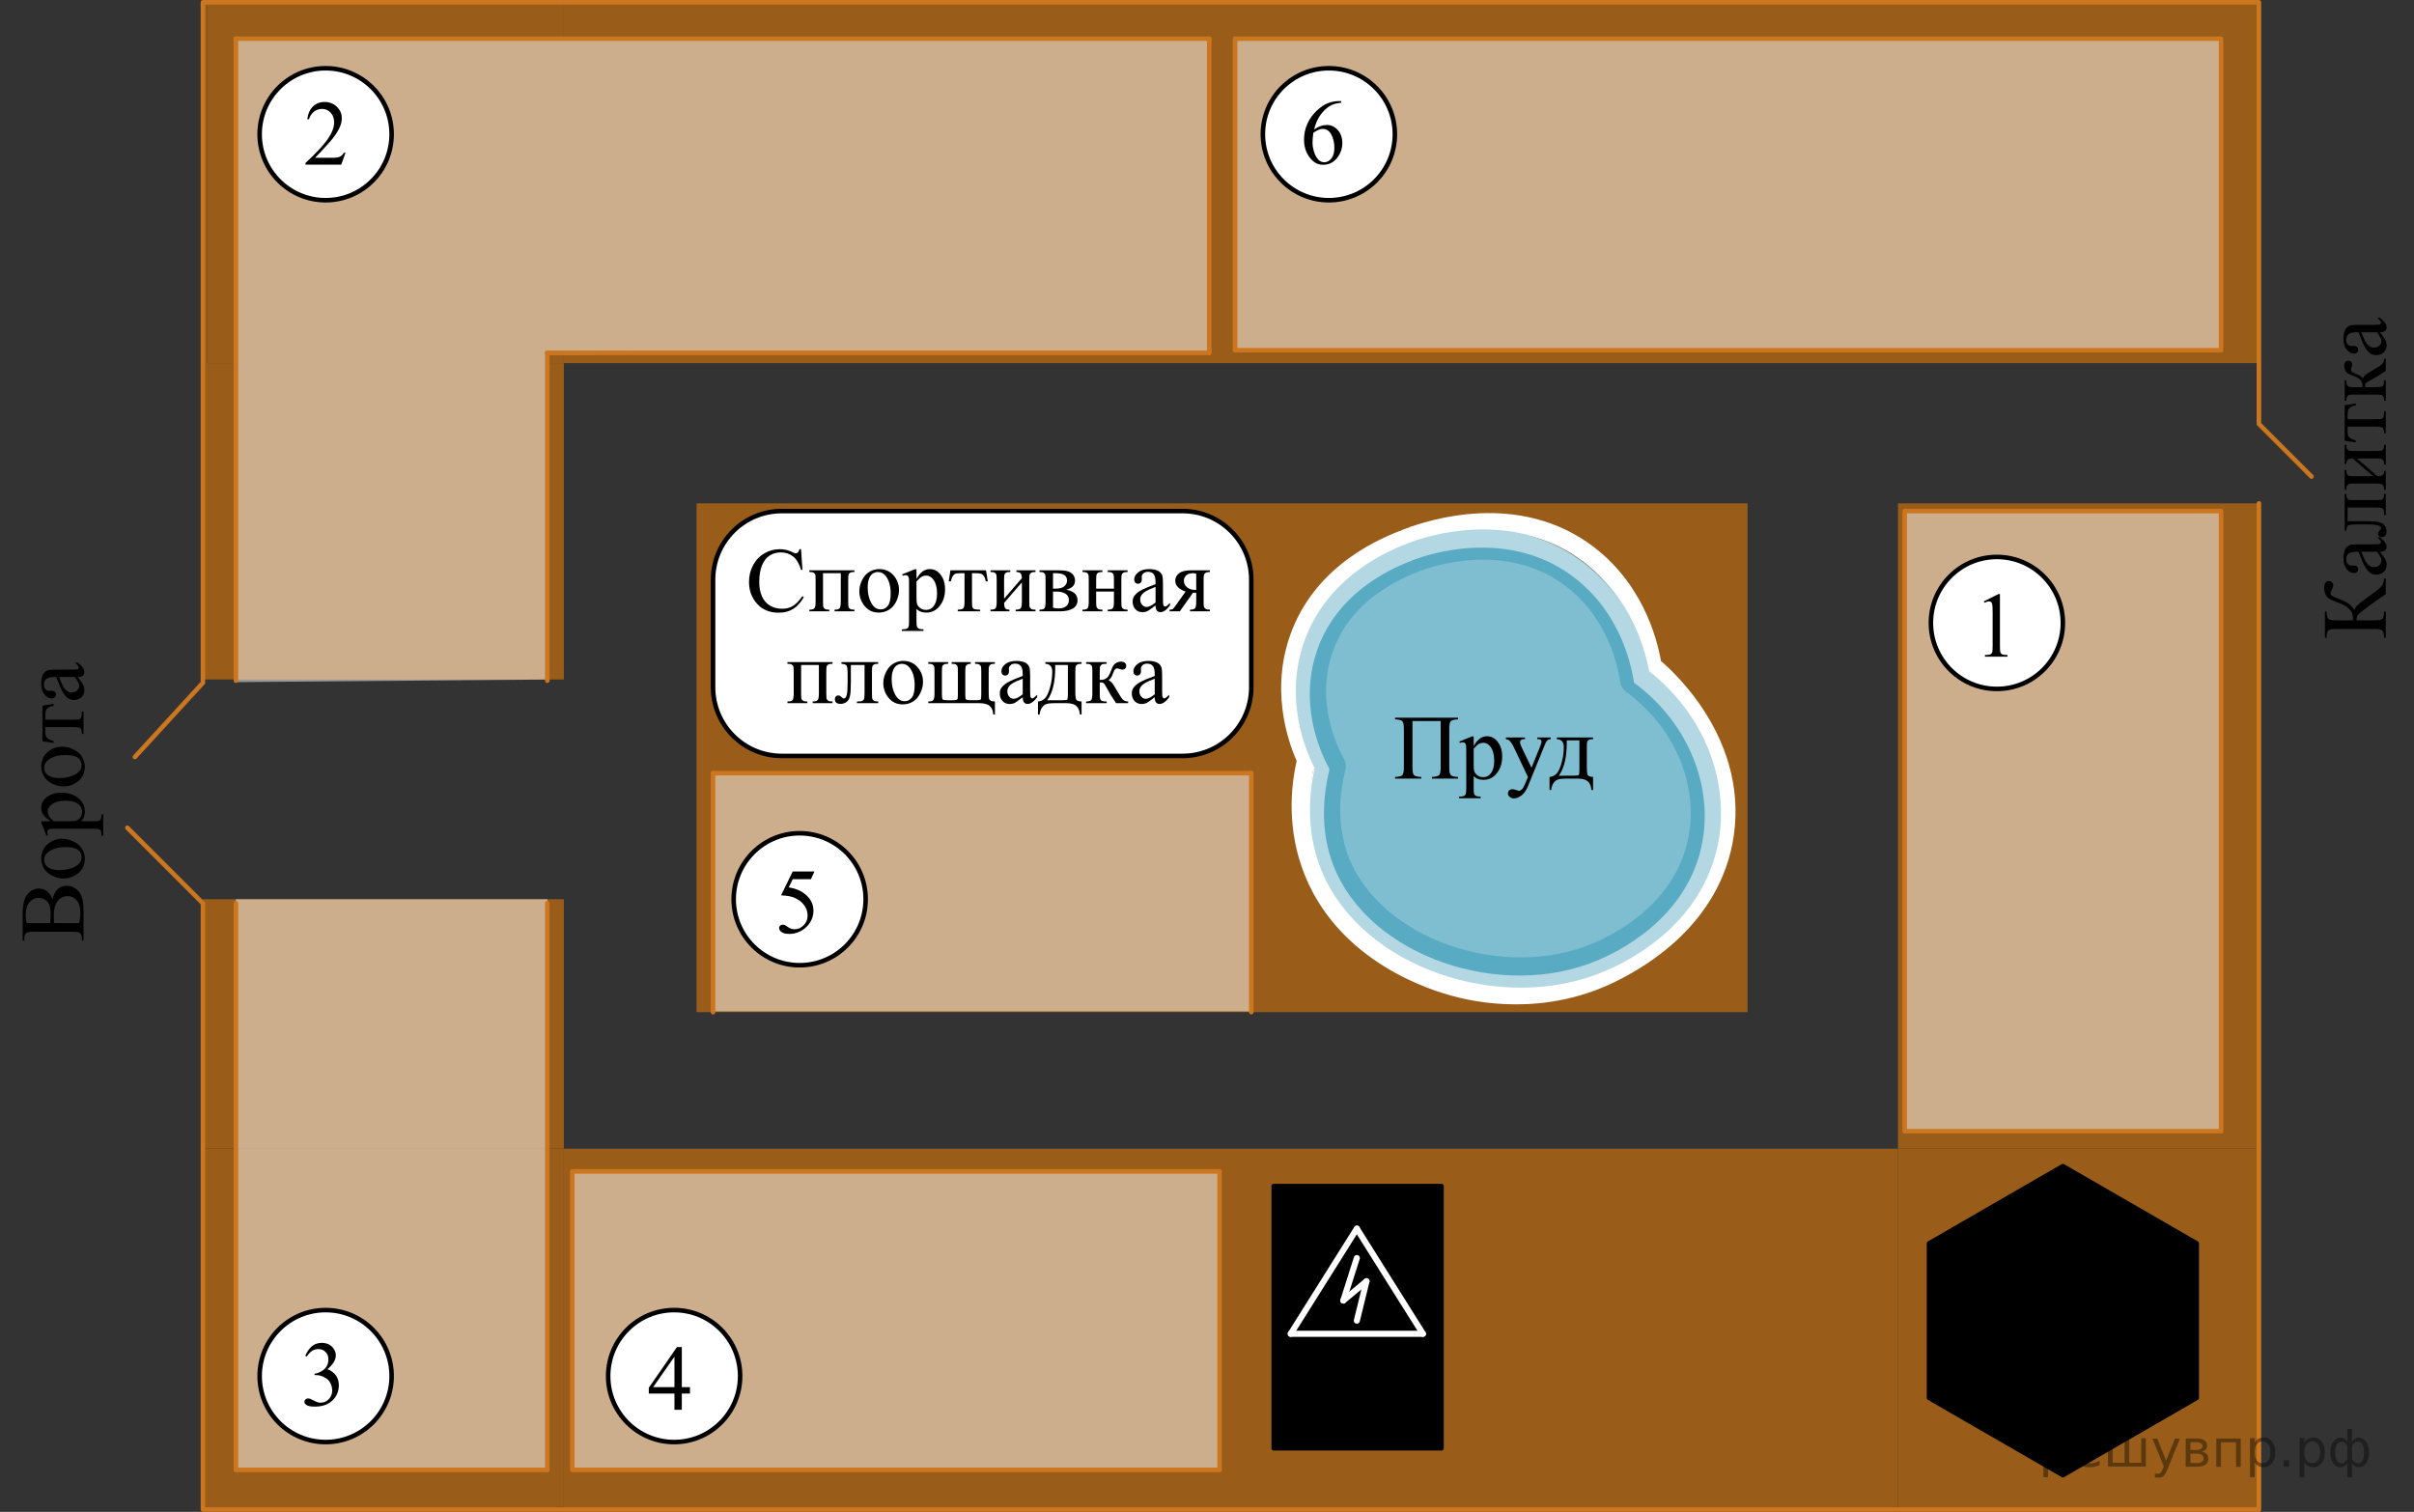 <?xml version="1.0" encoding="utf-8"?>
<!-- Generator: Adobe Illustrator 27.2.0, SVG Export Plug-In . SVG Version: 6.00 Build 0)  -->
<svg version="1.1" id="Слой_1" xmlns="http://www.w3.org/2000/svg" xmlns:xlink="http://www.w3.org/1999/xlink" x="0px" y="0px"
	 width="398.508px" height="249.601px" viewBox="0 0 398.508 249.601" enable-background="new 0 0 398.508 249.601"
	 xml:space="preserve">
<rect x="0" y="0" width="398.508" height="249.601" fill="#333333" stroke="none"/>
<g id="XMLID_00000110431863402989410280000003447393518819492794_" opacity="0.5">
	<g>
		<rect x="313.328" y="189.648" fill="#FF8800" width="59.58" height="59.58"/>
		<rect x="313.328" y="83.098" fill="#FF8800" width="59.58" height="106.55"/>
		<rect x="93.078" y="0.378" fill="#FF8800" width="279.83" height="59.57"/>
		<rect x="93.078" y="189.648" fill="#FF8800" width="220.25" height="59.58"/>
		<rect x="33.498" y="189.648" fill="#FF8800" width="59.58" height="59.58"/>
		<rect x="33.498" y="148.458" fill="#FF8800" width="59.58" height="41.19"/>
		<polygon fill="#FF8800" points="93.078,59.948 93.078,112.178 33.498,112.178 33.498,0.378 34.178,0.378 34.178,59.948 		
			"/>
		<rect x="34.178" y="0.378" fill="#FF8800" width="58.9" height="59.57"/>
	</g>
	<g>
	</g>
</g>
<rect x="114.99" y="83.098" opacity="0.5" fill="#FF8800" enable-background="new    " width="173.489" height="84"/>
<path fill="#FFFFFF" d="M219.669,126.035c-0.962-1.737-5-9.476-2.394-18.516
	c3.196-11.086,13.778-15.077,16.457-16.087c1.678-0.633,15.759-5.672,26.907,3.429
	c7.355,6.005,8.934,14.493,9.299,16.907c8.482,6.245,12.904,16.239,11.37,25.8
	c-2.174,13.551-15.166,19.099-17.355,20.033c-15.802,6.747-37.685-0.558-43.598-15.536
	C217.93,135.921,218.736,129.863,219.669,126.035z"/>
<path fill="none" stroke="#CC761F" stroke-width="0.75" stroke-linecap="round" stroke-linejoin="round" stroke-miterlimit="10" d="
	M372.905,83.098v166.128H33.501V149.141c-4.161-4.161-8.322-8.322-12.482-12.482"/>
<path fill="none" stroke="#CC761F" stroke-width="0.75" stroke-linecap="round" stroke-linejoin="round" stroke-miterlimit="10" d="
	M22.267,124.971c3.745-4.085,7.489-8.17,11.234-12.255c0-37.447,0-74.894,0-112.34H372.905v59.064
	c0,3.518,0,7.036,0,10.555c2.894,2.894,5.788,5.788,8.682,8.682"/>
<path opacity="0.5" fill="#FFFFFF" enable-background="new    " d="M199.788,6.146v51.915
	c-36.459,0.17-72.918,0.341-109.378,0.511c-0.057,17.872-0.114,35.745-0.17,53.617
	c-17.108,0.142-34.217,0.284-51.325,0.425C38.872,94.43,38.83,76.246,38.788,58.061c0-17.305,0-34.61,0-51.915H199.788
	z"/>
<rect x="17.656" y="169.736" transform="matrix(-1.836970e-16 1 -1 -1.836970e-16 260.104 130.804)" opacity="0.5" fill="#FFFFFF" width="93.988" height="51.436"/>
<line fill="none" stroke="#CC761F" stroke-width="0.75" stroke-linecap="round" stroke-linejoin="round" stroke-miterlimit="10" x1="90.352" y1="112.375" x2="90.352" y2="58.247"/>
<line fill="none" stroke="#CC761F" stroke-width="0.75" stroke-linecap="round" stroke-linejoin="round" stroke-miterlimit="10" x1="199.628" y1="58.247" x2="90.352" y2="58.247"/>
<line fill="none" stroke="#CC761F" stroke-width="0.75" stroke-linecap="round" stroke-linejoin="round" stroke-miterlimit="10" x1="199.628" y1="6.386" x2="199.628" y2="58.247"/>
<line fill="none" stroke="#CC761F" stroke-width="0.75" stroke-linecap="round" stroke-linejoin="round" stroke-miterlimit="10" x1="38.948" y1="112.375" x2="38.948" y2="6.386"/>
<rect x="94.48" y="193.396" opacity="0.5" fill="#FFFFFF" width="106.596" height="49.277"/>
<rect x="289.352" y="109.46" transform="matrix(-1.836970e-16 1 -1 -1.836970e-16 476.11 -204.977)" opacity="0.5" fill="#FFFFFF" width="102.383" height="52.213"/>
<line fill="none" stroke="#CC761F" stroke-width="0.75" stroke-linecap="round" stroke-linejoin="round" stroke-miterlimit="10" x1="199.628" y1="6.386" x2="38.948" y2="6.386"/>
<line fill="none" stroke="#CC761F" stroke-width="0.75" stroke-linecap="round" stroke-linejoin="round" stroke-miterlimit="10" x1="38.948" y1="149.141" x2="38.948" y2="242.673"/>
<line fill="none" stroke="#CC761F" stroke-width="0.75" stroke-linecap="round" stroke-linejoin="round" stroke-miterlimit="10" x1="90.352" y1="149.141" x2="90.352" y2="242.673"/>
<rect x="203.884" y="6.386" opacity="0.5" fill="#FFFFFF" width="162.766" height="51.436"/>
<line fill="none" stroke="#CC761F" stroke-width="0.75" stroke-linecap="round" stroke-linejoin="round" stroke-miterlimit="10" x1="38.948" y1="242.673" x2="90.352" y2="242.673"/>
<rect x="94.48" y="193.396" fill="none" stroke="#CC761F" stroke-width="0.75" stroke-linecap="round" stroke-linejoin="round" stroke-miterlimit="10" width="106.851" height="49.277"/>
<rect x="314.437" y="84.375" fill="none" stroke="#CC761F" stroke-width="0.75" stroke-linecap="round" stroke-linejoin="round" stroke-miterlimit="10" width="52.213" height="102.383"/>
<rect x="203.884" y="6.386" fill="none" stroke="#CC761F" stroke-width="0.75" stroke-linecap="round" stroke-linejoin="round" stroke-miterlimit="10" width="162.766" height="51.436"/>
<rect x="117.713" y="127.652" opacity="0.5" fill="#FFFFFF" width="88.851" height="39.319"/>
<line fill="none" stroke="#CC761F" stroke-width="0.75" stroke-linecap="round" stroke-linejoin="round" stroke-miterlimit="10" x1="117.713" y1="167.098" x2="117.713" y2="127.652"/>
<line fill="none" stroke="#CC761F" stroke-width="0.75" stroke-linecap="round" stroke-linejoin="round" stroke-miterlimit="10" x1="206.565" y1="167.098" x2="206.565" y2="127.652"/>
<line fill="none" stroke="#CC761F" stroke-width="0.75" stroke-linecap="round" stroke-linejoin="round" stroke-miterlimit="10" x1="117.713" y1="127.652" x2="206.565" y2="127.652"/>
<path fill="#FFFFFF" stroke="#000000" stroke-width="0.75" stroke-linecap="round" stroke-linejoin="round" stroke-miterlimit="10" d="
	M195.226,124.8h-66.174c-6.262,0-11.339-5.077-11.339-11.339V95.714c0-6.262,5.077-11.339,11.339-11.339h66.174
	c6.262,0,11.339,5.077,11.339,11.339v17.748C206.565,119.724,201.488,124.8,195.226,124.8z"/>
<circle fill="#FFFFFF" stroke="#000000" stroke-width="0.75" stroke-linecap="round" stroke-linejoin="round" stroke-miterlimit="10" cx="53.756" cy="22.162" r="10.894"/>
<circle fill="#FFFFFF" stroke="#000000" stroke-width="0.75" stroke-linecap="round" stroke-linejoin="round" stroke-miterlimit="10" cx="219.373" cy="22.162" r="10.894"/>
<circle fill="#FFFFFF" stroke="#000000" stroke-width="0.75" stroke-linecap="round" stroke-linejoin="round" stroke-miterlimit="10" cx="329.65" cy="102.843" r="10.894"/>
<circle fill="#FFFFFF" stroke="#000000" stroke-width="0.75" stroke-linecap="round" stroke-linejoin="round" stroke-miterlimit="10" cx="132.011" cy="148.46" r="10.894"/>
<circle fill="#FFFFFF" stroke="#000000" stroke-width="0.75" stroke-linecap="round" stroke-linejoin="round" stroke-miterlimit="10" cx="111.288" cy="227.184" r="10.894"/>
<circle fill="#FFFFFF" stroke="#000000" stroke-width="0.75" stroke-linecap="round" stroke-linejoin="round" stroke-miterlimit="10" cx="53.756" cy="227.184" r="10.894"/>
<polygon stroke="#000000" stroke-width="0.75" stroke-linecap="round" stroke-linejoin="round" stroke-miterlimit="10" points="
	318.449,205.279 318.449,230.791 340.543,243.546 362.637,230.791 362.637,205.279 340.543,192.523 "/>
<rect x="210.267" y="195.822" stroke="#000000" stroke-width="0.75" stroke-linecap="round" stroke-linejoin="round" stroke-miterlimit="10" width="27.702" height="43.277"/>
<line fill="none" stroke="#FFFFFF" stroke-linecap="round" stroke-linejoin="round" stroke-miterlimit="10" x1="213.075" y1="220.205" x2="234.905" y2="220.205"/>
<line fill="none" stroke="#FFFFFF" stroke-linecap="round" stroke-linejoin="round" stroke-miterlimit="10" x1="223.99" y1="202.843" x2="213.075" y2="220.205"/>
<line fill="none" stroke="#FFFFFF" stroke-linecap="round" stroke-linejoin="round" stroke-miterlimit="10" x1="234.905" y1="220.205" x2="223.99" y2="202.843"/>
<line fill="none" stroke="#FFFFFF" stroke-linecap="round" stroke-linejoin="round" stroke-miterlimit="10" x1="223.99" y1="207.694" x2="221.756" y2="214.715"/>
<line fill="none" stroke="#FFFFFF" stroke-linecap="round" stroke-linejoin="round" stroke-miterlimit="10" x1="225.586" y1="211.524" x2="221.756" y2="214.715"/>
<line fill="none" stroke="#FFFFFF" stroke-linecap="round" stroke-linejoin="round" stroke-miterlimit="10" x1="223.99" y1="218.035" x2="225.586" y2="211.524"/>
<path fill="none" stroke="#FFFFFF" stroke-width="3" stroke-linecap="round" stroke-linejoin="round" stroke-miterlimit="10" d="
	M215.628,125.471c-1.018-2.216-4.473-10.44-1.362-19.734c3.869-11.558,14.875-15.75,18.213-17.021
	c3.667-1.397,18.079-6.138,29.761,2.818c8.327,6.384,10.162,15.813,10.58,18.407
	c0.595,0.464,14.279,11.519,11.915,27.797c-2.055,14.147-14.57,20.802-17.702,22.468
	c-12.112,6.441-23.874,3.616-27.064,2.723c-2.463-0.689-18.209-5.096-23.559-20.004
	C213.755,135.524,214.834,128.808,215.628,125.471z"/>
<path fill="none" stroke="#FFFFFF" stroke-width="5" stroke-linecap="round" stroke-linejoin="round" stroke-miterlimit="10" d="
	M219.478,126.56c-0.962-1.742-5-9.5-2.394-18.561c3.196-11.114,13.778-15.114,16.457-16.127
	c1.678-0.634,15.759-5.686,26.907,3.438c7.355,6.02,8.934,14.529,9.299,16.949
	c8.482,6.261,12.904,16.279,11.37,25.864c-2.174,13.585-15.166,19.146-17.355,20.083
	c-15.802,6.764-37.685-0.559-43.598-15.575C217.739,136.471,218.545,130.397,219.478,126.56z"/>
<path opacity="0.3" fill="none" stroke="#007EA5" stroke-width="5" stroke-linecap="round" stroke-linejoin="round" stroke-miterlimit="10" d="
	M219.669,126.469c-0.962-1.737-5-9.476-2.394-18.516c3.196-11.086,13.778-15.077,16.457-16.087
	c1.678-0.633,15.759-5.672,26.907,3.429c7.355,6.005,8.934,14.493,9.299,16.907
	c8.482,6.245,12.904,16.239,11.37,25.8c-2.174,13.551-15.166,19.099-17.355,20.033
	c-15.802,6.747-37.685-0.558-43.598-15.536C217.93,136.356,218.736,130.297,219.669,126.469z"/>
<path opacity="0.5" fill="#007EA5" d="M219.478,126.971c-0.962-1.737-5-9.476-2.394-18.516
	c3.196-11.086,13.778-15.077,16.457-16.087c1.678-0.633,15.759-5.672,26.907,3.429
	c7.355,6.005,8.934,14.493,9.299,16.907c8.482,6.245,12.904,16.239,11.37,25.8
	c-2.174,13.551-15.166,19.099-17.355,20.033c-15.802,6.747-37.685-0.558-43.598-15.536
	C217.739,136.858,218.545,130.799,219.478,126.971z"/>
<g>
	<defs>
		<polygon id="SVGID_1_" points="227.483,135.448 266.054,135.448 266.054,114.748 227.483,114.748 227.483,135.448 		"/>
	</defs>
	<clipPath id="SVGID_00000031181244476018496690000017062927983264499366_">
		<use xlink:href="#SVGID_1_"  overflow="visible"/>
	</clipPath>
	<g clip-path="url(#SVGID_00000031181244476018496690000017062927983264499366_)">
		<path d="M237.827,119.039h-4.654v7.671c0,0.662,0.085,1.082,0.255,1.261c0.17,0.178,0.568,0.276,1.195,0.296v0.274
			h-4.321v-0.274c0.621-0.019,1.019-0.118,1.191-0.296c0.173-0.179,0.259-0.599,0.259-1.261v-6.389
			c0-0.662-0.086-1.082-0.259-1.261c-0.172-0.178-0.57-0.276-1.191-0.296v-0.274h10.395v0.274
			c-0.621,0.019-1.019,0.118-1.191,0.296c-0.173,0.179-0.259,0.599-0.259,1.261v6.389
			c0,0.662,0.086,1.082,0.259,1.261c0.172,0.178,0.57,0.276,1.191,0.296v0.274h-4.314v-0.274
			c0.617-0.019,1.011-0.117,1.184-0.293c0.172-0.175,0.259-0.597,0.259-1.264V119.039z"/>
		<path d="M240.912,122.425l2.086-0.845h0.281v1.586c0.35-0.598,0.702-1.017,1.054-1.256
			c0.352-0.24,0.724-0.359,1.113-0.359c0.681,0,1.248,0.267,1.702,0.8c0.557,0.652,0.836,1.503,0.836,2.55
			c0,1.172-0.335,2.14-1.006,2.906c-0.552,0.627-1.248,0.941-2.086,0.941c-0.365,0-0.681-0.053-0.947-0.156
			c-0.197-0.074-0.419-0.223-0.665-0.444v2.067c0,0.465,0.028,0.76,0.085,0.886s0.155,0.227,0.296,0.301
			s0.396,0.111,0.766,0.111v0.273h-3.551v-0.273h0.185c0.271,0.005,0.503-0.048,0.695-0.156
			c0.094-0.055,0.167-0.142,0.218-0.263s0.078-0.429,0.078-0.923v-6.419c0-0.44-0.019-0.719-0.059-0.838
			c-0.04-0.118-0.102-0.207-0.189-0.267c-0.086-0.06-0.204-0.089-0.352-0.089c-0.119,0-0.269,0.034-0.451,0.103
			L240.912,122.425z M243.28,123.604v2.535c0,0.549,0.022,0.909,0.066,1.082c0.069,0.286,0.238,0.539,0.507,0.756
			c0.269,0.218,0.608,0.326,1.017,0.326c0.494,0,0.893-0.192,1.199-0.578c0.4-0.504,0.6-1.213,0.6-2.127
			c0-1.038-0.227-1.836-0.681-2.394c-0.316-0.385-0.691-0.578-1.125-0.578c-0.237,0-0.471,0.06-0.703,0.178
			C243.982,122.892,243.689,123.16,243.28,123.604z"/>
		<path d="M248.592,121.751h3.159v0.273h-0.155c-0.222,0-0.389,0.049-0.499,0.144
			c-0.111,0.097-0.167,0.217-0.167,0.36c0,0.192,0.082,0.459,0.244,0.8l1.65,3.425l1.517-3.751
			c0.084-0.202,0.126-0.402,0.126-0.601c0-0.089-0.017-0.155-0.052-0.199c-0.04-0.055-0.101-0.098-0.185-0.13
			s-0.232-0.049-0.444-0.049v-0.273h2.205v0.273c-0.183,0.021-0.323,0.06-0.422,0.119s-0.207,0.17-0.326,0.333
			c-0.044,0.069-0.128,0.26-0.252,0.571l-2.76,6.774c-0.266,0.657-0.615,1.154-1.047,1.49
			s-0.847,0.504-1.247,0.504c-0.291,0-0.53-0.084-0.718-0.252s-0.281-0.361-0.281-0.578
			c0-0.208,0.068-0.375,0.204-0.501c0.135-0.126,0.322-0.189,0.559-0.189c0.163,0,0.385,0.054,0.666,0.163
			c0.197,0.074,0.32,0.111,0.37,0.111c0.148,0,0.31-0.077,0.485-0.231c0.175-0.153,0.351-0.449,0.529-0.889
			l0.481-1.179l-2.434-5.122c-0.074-0.153-0.192-0.344-0.355-0.57c-0.123-0.173-0.224-0.289-0.303-0.349
			c-0.113-0.079-0.296-0.148-0.547-0.208V121.751z"/>
		<path d="M257.008,121.751h5.978v0.281c-0.335,0-0.559,0.033-0.669,0.1c-0.111,0.067-0.199,0.15-0.263,0.249
			s-0.096,0.42-0.096,0.963v3.358c0,0.706,0.06,1.14,0.181,1.301c0.121,0.16,0.403,0.248,0.847,0.263v2.157
			h-0.281c-0.02-0.405-0.12-0.759-0.3-1.06c-0.18-0.301-0.431-0.514-0.751-0.637
			c-0.321-0.124-0.794-0.185-1.42-0.185h-1.747c-0.542,0-0.967,0.048-1.272,0.144s-0.561,0.298-0.766,0.605
			c-0.205,0.306-0.329,0.684-0.373,1.134h-0.274v-2.157c0.404-0.015,0.772-0.175,1.103-0.481
			c0.33-0.307,0.622-0.907,0.873-1.802c0.252-0.894,0.377-1.773,0.377-2.639c0-0.85-0.382-1.287-1.147-1.312
			V121.751z M258.644,122.233v0.407c0,2.427-0.44,4.232-1.317,5.419h2.516c0.454,0,0.715-0.038,0.785-0.115
			c0.069-0.076,0.103-0.359,0.103-0.849v-4.862H258.644z"/>
	</g>
</g>
<g>
	<defs>
		<polygon id="SVGID_00000057130453987800340360000009128510718803836823_" points="120.819,121.803 203.619,121.803 
			203.619,87.372 120.819,87.372 120.819,121.803 		"/>
	</defs>
	<clipPath id="SVGID_00000087392471810018575130000009528895380384496804_">
		<use xlink:href="#SVGID_00000057130453987800340360000009128510718803836823_"  overflow="visible"/>
	</clipPath>
	<g clip-path="url(#SVGID_00000087392471810018575130000009528895380384496804_)">
		<path d="M132.239,90.668l0.23,3.41h-0.23c-0.307-1.022-0.744-1.756-1.312-2.205c-0.568-0.448-1.25-0.673-2.046-0.673
			c-0.667,0-1.27,0.169-1.809,0.507s-0.962,0.877-1.271,1.616c-0.309,0.74-0.463,1.659-0.463,2.759
			c0,0.908,0.146,1.694,0.438,2.36s0.73,1.176,1.315,1.531c0.586,0.354,1.254,0.532,2.005,0.532
			c0.652,0,1.228-0.139,1.727-0.418c0.499-0.278,1.047-0.832,1.645-1.66l0.23,0.147
			c-0.504,0.893-1.092,1.546-1.764,1.961c-0.672,0.414-1.47,0.621-2.394,0.621c-1.665,0-2.955-0.616-3.869-1.85
			c-0.682-0.917-1.023-1.997-1.023-3.24c0-1.001,0.225-1.921,0.675-2.759c0.449-0.839,1.068-1.488,1.856-1.949
			s1.649-0.691,2.583-0.691c0.726,0,1.442,0.178,2.149,0.532c0.207,0.108,0.355,0.163,0.445,0.163
			c0.133,0,0.249-0.047,0.348-0.141c0.128-0.134,0.22-0.318,0.274-0.555H132.239z"/>
		<path d="M138.8,94.633h-2.935v4.704c0,0.523,0.027,0.835,0.082,0.936c0.054,0.101,0.14,0.19,0.256,0.266
			c0.116,0.077,0.347,0.115,0.693,0.115v0.273h-3.284v-0.273c0.44,0,0.722-0.08,0.845-0.24
			s0.185-0.519,0.185-1.077v-3.595c0-0.527-0.027-0.84-0.082-0.935c-0.054-0.097-0.138-0.183-0.252-0.259
			c-0.114-0.077-0.346-0.115-0.697-0.115v-0.281h7.442v0.281c-0.331,0-0.554,0.033-0.667,0.101
			c-0.114,0.066-0.203,0.148-0.267,0.247c-0.064,0.099-0.096,0.42-0.096,0.962v3.595
			c0,0.523,0.027,0.835,0.082,0.936c0.054,0.101,0.14,0.19,0.256,0.266c0.116,0.077,0.347,0.115,0.693,0.115
			v0.273h-3.284v-0.273c0.41,0,0.685-0.075,0.823-0.226s0.207-0.515,0.207-1.092V94.633z"/>
		<path d="M145.143,93.952c1.028,0,1.853,0.39,2.476,1.169c0.529,0.666,0.793,1.43,0.793,2.293
			c0,0.606-0.146,1.221-0.438,1.842s-0.693,1.09-1.205,1.405c-0.511,0.315-1.081,0.474-1.708,0.474
			c-1.023,0-1.835-0.407-2.438-1.221c-0.509-0.685-0.764-1.454-0.764-2.308c0-0.621,0.155-1.239,0.463-1.853
			c0.309-0.613,0.715-1.067,1.219-1.36C144.047,94.099,144.58,93.952,145.143,93.952z M144.914,94.433
			c-0.262,0-0.525,0.078-0.79,0.233c-0.265,0.155-0.478,0.428-0.641,0.817s-0.245,0.891-0.245,1.502
			c0,0.986,0.196,1.837,0.589,2.552c0.393,0.715,0.91,1.072,1.553,1.072c0.479,0,0.875-0.197,1.186-0.592
			c0.311-0.395,0.467-1.072,0.467-2.034c0-1.203-0.259-2.149-0.778-2.841
			C145.904,94.67,145.457,94.433,144.914,94.433z"/>
		<path d="M148.924,94.825l2.09-0.844h0.282v1.583c0.351-0.597,0.703-1.015,1.056-1.254
			c0.353-0.239,0.725-0.358,1.116-0.358c0.682,0,1.25,0.267,1.705,0.799c0.559,0.651,0.838,1.499,0.838,2.545
			c0,1.169-0.336,2.135-1.008,2.899c-0.553,0.626-1.25,0.94-2.09,0.94c-0.366,0-0.682-0.052-0.949-0.155
			c-0.197-0.074-0.42-0.222-0.667-0.443v2.063c0,0.464,0.028,0.758,0.085,0.884
			c0.057,0.126,0.156,0.226,0.296,0.3s0.397,0.111,0.767,0.111v0.273h-3.558v-0.273h0.185
			c0.272,0.004,0.504-0.048,0.697-0.156c0.094-0.054,0.167-0.142,0.219-0.262c0.052-0.121,0.078-0.429,0.078-0.922
			v-6.405c0-0.44-0.019-0.718-0.059-0.836s-0.102-0.207-0.189-0.267s-0.204-0.089-0.352-0.089
			c-0.119,0-0.27,0.035-0.452,0.103L148.924,94.825z M151.295,96.001v2.53c0,0.547,0.022,0.907,0.067,1.08
			c0.069,0.286,0.238,0.537,0.508,0.754c0.269,0.218,0.609,0.326,1.019,0.326c0.494,0,0.894-0.192,1.201-0.577
			c0.4-0.503,0.601-1.211,0.601-2.123c0-1.036-0.228-1.832-0.682-2.39c-0.316-0.385-0.692-0.577-1.127-0.577
			c-0.237,0-0.472,0.06-0.704,0.178C151.999,95.291,151.706,95.558,151.295,96.001z"/>
		<path d="M156.899,94.151h5.871l0.296,1.835h-0.334c-0.06-0.37-0.158-0.656-0.297-0.858
			c-0.138-0.202-0.296-0.335-0.474-0.399c-0.178-0.064-0.482-0.096-0.912-0.096h-0.593v4.704
			c0,0.504,0.031,0.823,0.093,0.958c0.062,0.136,0.162,0.226,0.3,0.271c0.138,0.044,0.455,0.074,0.949,0.089
			v0.273h-3.691v-0.273c0.475-0.01,0.78-0.087,0.915-0.23s0.204-0.506,0.204-1.088v-4.704h-0.608
			c-0.425,0-0.714,0.025-0.867,0.077c-0.153,0.052-0.3,0.176-0.441,0.37c-0.141,0.195-0.26,0.497-0.359,0.906
			h-0.334L156.899,94.151z"/>
		<path d="M165.757,98.842l2.935-3.388c-0.01-0.38-0.082-0.644-0.215-0.792c-0.133-0.147-0.363-0.225-0.69-0.23
			v-0.281h3.158v0.281c-0.331,0-0.554,0.033-0.667,0.101c-0.114,0.066-0.203,0.148-0.267,0.247
			c-0.064,0.099-0.096,0.42-0.096,0.962v3.595c0,0.523,0.027,0.835,0.082,0.936
			c0.054,0.101,0.14,0.19,0.256,0.266c0.116,0.077,0.347,0.115,0.693,0.115v0.273h-3.284v-0.273
			c0.41,0,0.685-0.075,0.823-0.226s0.207-0.515,0.207-1.092v-3.188l-2.935,3.396
			c0.01,0.419,0.069,0.707,0.178,0.865c0.109,0.157,0.344,0.239,0.704,0.244v0.273h-3.135v-0.273
			c0.44,0,0.722-0.08,0.845-0.24s0.185-0.519,0.185-1.077v-3.595c0-0.527-0.027-0.84-0.082-0.935
			c-0.054-0.097-0.138-0.183-0.252-0.259c-0.114-0.077-0.346-0.115-0.697-0.115v-0.281h3.284v0.281
			c-0.331,0-0.554,0.033-0.667,0.101c-0.114,0.066-0.203,0.148-0.267,0.247c-0.064,0.099-0.096,0.42-0.096,0.962
			V98.842z"/>
		<path d="M176.021,97.348c1.24,0.256,1.86,0.836,1.86,1.738c0,0.616-0.258,1.077-0.774,1.383
			c-0.517,0.307-1.237,0.459-2.161,0.459h-3.35v-0.273c0.44,0,0.717-0.083,0.834-0.248s0.174-0.521,0.174-1.069
			v-3.595c0-0.532-0.026-0.846-0.078-0.94c-0.052-0.094-0.134-0.179-0.245-0.255
			c-0.111-0.077-0.34-0.115-0.685-0.115v-0.281h3.128c0.603,0,1.09,0.048,1.464,0.141
			c0.373,0.094,0.679,0.279,0.919,0.556c0.24,0.275,0.359,0.611,0.359,1.006
			C177.467,96.622,176.985,97.121,176.021,97.348z M173.835,97.178c0.217,0.005,0.348,0.007,0.393,0.007
			c0.677,0,1.166-0.129,1.467-0.389c0.301-0.259,0.452-0.573,0.452-0.942c0-0.43-0.153-0.74-0.46-0.933
			c-0.307-0.192-0.795-0.288-1.468-0.288h-0.385V97.178z M173.835,100.328c0.247,0.079,0.541,0.119,0.882,0.119
			c0.588,0,1.025-0.129,1.312-0.385c0.287-0.257,0.43-0.587,0.43-0.991c0-0.454-0.185-0.802-0.556-1.043
			c-0.371-0.242-0.884-0.362-1.542-0.362c-0.163,0-0.339,0.005-0.526,0.015V100.328z"/>
		<path d="M180.957,97.178h2.935v-1.435c0-0.429-0.017-0.709-0.052-0.84c-0.035-0.13-0.12-0.241-0.256-0.333
			c-0.136-0.091-0.377-0.137-0.723-0.137v-0.281h3.284v0.281c-0.307,0-0.53,0.035-0.671,0.103
			c-0.141,0.069-0.236,0.169-0.285,0.3c-0.05,0.131-0.074,0.433-0.074,0.906v3.595
			c0,0.43,0.019,0.713,0.056,0.852c0.037,0.138,0.127,0.25,0.271,0.336c0.143,0.087,0.378,0.13,0.704,0.13v0.273
			h-3.284v-0.273c0.41,0,0.685-0.075,0.823-0.226s0.207-0.515,0.207-1.092v-1.679h-2.935v1.679
			c0,0.43,0.019,0.713,0.056,0.852c0.037,0.138,0.127,0.25,0.271,0.336c0.143,0.087,0.378,0.13,0.704,0.13v0.273
			h-3.284v-0.273c0.44,0,0.722-0.08,0.845-0.24s0.185-0.519,0.185-1.077v-3.595
			c0-0.429-0.019-0.713-0.056-0.851c-0.037-0.138-0.127-0.249-0.271-0.333c-0.143-0.084-0.378-0.126-0.704-0.126v-0.281
			h3.284v0.281c-0.307,0-0.53,0.035-0.671,0.103c-0.141,0.069-0.236,0.169-0.285,0.3s-0.074,0.433-0.074,0.906
			V97.178z"/>
		<path d="M190.762,99.951c-0.697,0.538-1.134,0.849-1.312,0.933c-0.267,0.123-0.551,0.185-0.853,0.185
			c-0.469,0-0.856-0.16-1.16-0.48c-0.304-0.321-0.456-0.742-0.456-1.266c0-0.33,0.074-0.616,0.223-0.857
			c0.202-0.336,0.554-0.651,1.056-0.947c0.501-0.296,1.335-0.656,2.502-1.08V96.171
			c0-0.675-0.107-1.139-0.322-1.391c-0.215-0.251-0.528-0.377-0.938-0.377c-0.311,0-0.558,0.084-0.741,0.252
			c-0.188,0.167-0.282,0.359-0.282,0.576l0.015,0.43c0,0.227-0.058,0.401-0.174,0.525
			c-0.116,0.123-0.268,0.185-0.456,0.185c-0.183,0-0.333-0.065-0.449-0.192s-0.174-0.304-0.174-0.525
			c0-0.424,0.218-0.814,0.652-1.169c0.435-0.354,1.045-0.532,1.831-0.532c0.603,0,1.097,0.102,1.482,0.304
			c0.291,0.152,0.506,0.392,0.644,0.717c0.089,0.212,0.134,0.646,0.134,1.302v2.301
			c0,0.646,0.012,1.042,0.037,1.188c0.024,0.145,0.065,0.243,0.122,0.292c0.057,0.05,0.122,0.074,0.196,0.074
			c0.079,0,0.148-0.018,0.207-0.052c0.104-0.065,0.304-0.244,0.601-0.54v0.414c-0.554,0.74-1.082,1.109-1.586,1.109
			c-0.242,0-0.435-0.084-0.578-0.251C190.841,100.642,190.767,100.356,190.762,99.951z M190.762,99.471v-2.582
			c-0.746,0.296-1.228,0.506-1.445,0.629c-0.391,0.217-0.67,0.443-0.838,0.681c-0.168,0.236-0.252,0.495-0.252,0.776
			c0,0.355,0.106,0.65,0.319,0.884c0.212,0.234,0.457,0.352,0.734,0.352
			C189.655,100.21,190.149,99.964,190.762,99.471z"/>
		<path d="M199.728,94.151v0.281c-0.306,0-0.532,0.042-0.678,0.126c-0.145,0.084-0.241,0.19-0.285,0.318
			s-0.067,0.417-0.067,0.865v3.595c0,0.43,0.02,0.712,0.06,0.848s0.134,0.247,0.285,0.336
			s0.379,0.134,0.685,0.134v0.273h-3.283v-0.273c0.41,0,0.684-0.075,0.823-0.226
			c0.138-0.15,0.207-0.515,0.207-1.092v-1.472l-0.304,0.008c-0.044,0-0.123-0.003-0.237-0.008l-2.164,3.062H193.08
			v-0.273c0.247,0,0.418-0.033,0.515-0.101c0.096-0.066,0.275-0.284,0.537-0.654l1.586-2.233
			c-1.137-0.395-1.705-0.999-1.705-1.812c0-0.459,0.204-0.857,0.612-1.195c0.408-0.337,1.103-0.507,2.086-0.507
			H199.728z M197.476,94.714c-0.193-0.054-0.376-0.081-0.549-0.081c-0.499,0-0.872,0.123-1.119,0.37
			c-0.247,0.246-0.371,0.54-0.371,0.88c0,0.434,0.175,0.794,0.526,1.08c0.351,0.286,0.793,0.429,1.327,0.429
			c0.054,0,0.116-0.005,0.185-0.015V94.714z"/>
	</g>
	<g clip-path="url(#SVGID_00000087392471810018575130000009528895380384496804_)">
		<path d="M135.184,109.791h-2.935v4.704c0,0.523,0.027,0.835,0.082,0.936c0.054,0.101,0.14,0.19,0.256,0.266
			c0.116,0.077,0.347,0.115,0.693,0.115v0.273h-3.284v-0.273c0.44,0,0.722-0.08,0.845-0.24
			s0.185-0.519,0.185-1.077v-3.595c0-0.527-0.027-0.84-0.082-0.935c-0.054-0.097-0.138-0.183-0.252-0.259
			c-0.114-0.077-0.346-0.115-0.697-0.115v-0.281h7.442v0.281c-0.331,0-0.554,0.033-0.667,0.101
			c-0.114,0.066-0.203,0.148-0.267,0.247c-0.064,0.099-0.096,0.42-0.096,0.962v3.595
			c0,0.523,0.027,0.835,0.082,0.936c0.054,0.101,0.14,0.19,0.256,0.266c0.116,0.077,0.347,0.115,0.693,0.115
			v0.273h-3.284v-0.273c0.41,0,0.685-0.075,0.823-0.226s0.207-0.515,0.207-1.092V109.791z"/>
		<path d="M138.904,109.31h6.071v0.281c-0.336,0-0.56,0.033-0.671,0.101c-0.111,0.066-0.199,0.148-0.263,0.247
			c-0.064,0.099-0.096,0.42-0.096,0.962v3.595c0,0.523,0.027,0.835,0.082,0.936
			c0.054,0.101,0.14,0.19,0.256,0.266c0.116,0.077,0.347,0.115,0.693,0.115v0.273h-3.513v-0.273
			c0.38,0,0.644-0.019,0.789-0.06c0.146-0.039,0.261-0.134,0.345-0.284s0.126-0.475,0.126-0.974v-4.704h-2.261
			v2.856c0,1.08-0.048,1.838-0.144,2.274c-0.096,0.436-0.287,0.76-0.571,0.969
			c-0.284,0.21-0.609,0.315-0.975,0.315c-0.632,0-0.949-0.261-0.949-0.784c0-0.178,0.051-0.322,0.152-0.436
			c0.102-0.113,0.234-0.17,0.397-0.17c0.173,0,0.334,0.071,0.482,0.215c0.193,0.188,0.338,0.281,0.438,0.281
			c0.222,0,0.384-0.186,0.485-0.559s0.152-1.024,0.152-1.957v-1.494c0-0.769-0.056-1.237-0.167-1.405
			c-0.111-0.168-0.397-0.269-0.856-0.304V109.31z"/>
		<path d="M149.103,109.11c1.028,0,1.853,0.39,2.476,1.169c0.529,0.666,0.793,1.43,0.793,2.293
			c0,0.606-0.146,1.221-0.438,1.842s-0.693,1.09-1.205,1.405c-0.511,0.315-1.081,0.474-1.708,0.474
			c-1.023,0-1.835-0.407-2.438-1.221c-0.509-0.685-0.764-1.454-0.764-2.308c0-0.621,0.155-1.239,0.463-1.853
			c0.309-0.613,0.715-1.067,1.219-1.36C148.006,109.257,148.539,109.11,149.103,109.11z M148.873,109.591
			c-0.262,0-0.525,0.078-0.79,0.233c-0.265,0.155-0.478,0.428-0.641,0.817s-0.245,0.891-0.245,1.502
			c0,0.986,0.196,1.837,0.589,2.552c0.393,0.715,0.91,1.072,1.553,1.072c0.479,0,0.875-0.197,1.186-0.592
			c0.311-0.395,0.467-1.072,0.467-2.034c0-1.203-0.259-2.149-0.778-2.841
			C149.864,109.828,149.417,109.591,148.873,109.591z"/>
		<path d="M153.239,116.086v-0.273c0.41,0,0.685-0.075,0.823-0.226s0.207-0.515,0.207-1.092v-3.595
			c0-0.527-0.027-0.84-0.082-0.935c-0.054-0.097-0.138-0.183-0.252-0.259c-0.114-0.077-0.346-0.115-0.697-0.115
			v-0.281h3.284v0.281c-0.331,0-0.554,0.033-0.667,0.101c-0.114,0.066-0.203,0.148-0.267,0.247
			c-0.064,0.099-0.096,0.42-0.096,0.962v3.735c0,0.469,0.042,0.747,0.126,0.836s0.366,0.134,0.845,0.134h0.8
			c0.316,0,0.524-0.019,0.623-0.056s0.164-0.1,0.196-0.189s0.048-0.38,0.048-0.873v-3.588
			c0-0.522-0.027-0.835-0.082-0.935c-0.054-0.102-0.14-0.189-0.256-0.263s-0.347-0.111-0.693-0.111v-0.281h3.158
			v0.281c-0.267,0.005-0.465,0.05-0.593,0.134s-0.212,0.19-0.252,0.317c-0.04,0.129-0.059,0.415-0.059,0.858
			v3.824c0,0.425,0.042,0.677,0.126,0.759c0.084,0.081,0.343,0.122,0.778,0.122h0.889
			c0.475,0,0.734-0.051,0.778-0.152c0.044-0.101,0.067-0.407,0.067-0.921v-3.632c0-0.527-0.027-0.84-0.082-0.935
			c-0.055-0.097-0.139-0.183-0.252-0.259c-0.114-0.077-0.346-0.115-0.697-0.115v-0.281h3.284v0.281
			c-0.336,0-0.56,0.033-0.671,0.101c-0.111,0.066-0.199,0.148-0.263,0.247c-0.065,0.099-0.096,0.42-0.096,0.962
			v3.195c0,0.661,0.018,1.07,0.055,1.228c0.037,0.157,0.123,0.276,0.256,0.354
			c0.133,0.079,0.373,0.124,0.719,0.134v2.152h-0.274c-0.035-0.611-0.224-1.077-0.567-1.398
			c-0.344-0.32-0.973-0.48-1.887-0.48H153.239z"/>
		<path d="M168.832,115.109c-0.697,0.538-1.134,0.849-1.312,0.933c-0.267,0.123-0.551,0.185-0.853,0.185
			c-0.469,0-0.856-0.16-1.16-0.48c-0.304-0.321-0.456-0.742-0.456-1.266c0-0.33,0.074-0.616,0.223-0.857
			c0.202-0.336,0.554-0.651,1.056-0.947c0.501-0.296,1.335-0.656,2.502-1.08v-0.267
			c0-0.675-0.107-1.139-0.322-1.391c-0.215-0.251-0.528-0.377-0.938-0.377c-0.311,0-0.558,0.084-0.741,0.252
			c-0.188,0.167-0.282,0.359-0.282,0.576l0.015,0.43c0,0.227-0.058,0.401-0.174,0.525
			c-0.116,0.123-0.268,0.185-0.456,0.185c-0.183,0-0.333-0.065-0.449-0.192s-0.174-0.304-0.174-0.525
			c0-0.424,0.218-0.814,0.652-1.169c0.435-0.354,1.045-0.532,1.831-0.532c0.603,0,1.097,0.102,1.482,0.304
			c0.291,0.152,0.506,0.392,0.644,0.717c0.089,0.212,0.134,0.646,0.134,1.302v2.301
			c0,0.646,0.012,1.042,0.037,1.188c0.024,0.145,0.065,0.243,0.122,0.292c0.057,0.05,0.122,0.074,0.196,0.074
			c0.079,0,0.148-0.018,0.207-0.052c0.104-0.065,0.304-0.244,0.601-0.54v0.414c-0.554,0.74-1.082,1.109-1.586,1.109
			c-0.242,0-0.435-0.084-0.578-0.251C168.911,115.8,168.837,115.514,168.832,115.109z M168.832,114.629v-2.582
			c-0.746,0.296-1.228,0.506-1.445,0.629c-0.391,0.217-0.67,0.443-0.838,0.681c-0.168,0.236-0.252,0.495-0.252,0.776
			c0,0.355,0.106,0.65,0.319,0.884c0.212,0.234,0.457,0.352,0.734,0.352
			C167.726,115.368,168.22,115.122,168.832,114.629z"/>
		<path d="M172.559,109.31h5.989v0.281c-0.336,0-0.56,0.033-0.67,0.101c-0.111,0.066-0.199,0.148-0.263,0.247
			c-0.065,0.099-0.097,0.42-0.097,0.962v3.351c0,0.706,0.06,1.139,0.182,1.299s0.404,0.248,0.849,0.263v2.152
			h-0.281c-0.02-0.404-0.12-0.757-0.3-1.058c-0.181-0.301-0.431-0.513-0.752-0.637
			c-0.321-0.123-0.795-0.185-1.423-0.185h-1.749c-0.543,0-0.969,0.048-1.275,0.144
			c-0.307,0.096-0.562,0.297-0.767,0.603s-0.33,0.683-0.374,1.132h-0.274v-2.152
			c0.405-0.015,0.773-0.175,1.104-0.481c0.331-0.306,0.623-0.904,0.875-1.797s0.378-1.77,0.378-2.634
			c0-0.848-0.383-1.284-1.149-1.31V109.31z M174.197,109.791v0.406c0,2.422-0.44,4.225-1.319,5.408h2.52
			c0.455,0,0.716-0.038,0.786-0.115c0.069-0.076,0.104-0.358,0.104-0.847v-4.853H174.197z"/>
		<path d="M186.243,116.086h-2.002c-0.623-0.902-1.185-1.827-1.69-2.774c-0.119-0.217-0.226-0.378-0.322-0.484
			c-0.096-0.105-0.229-0.159-0.397-0.159c-0.06,0-0.153,0.006-0.282,0.016v1.812c0,0.488,0.028,0.801,0.085,0.936
			c0.057,0.136,0.159,0.232,0.308,0.292c0.148,0.059,0.398,0.089,0.749,0.089v0.273h-3.395v-0.273
			c0.44,0,0.722-0.08,0.845-0.24s0.185-0.519,0.185-1.077v-3.595c0-0.527-0.027-0.84-0.082-0.935
			c-0.054-0.097-0.138-0.183-0.252-0.259c-0.114-0.077-0.346-0.115-0.697-0.115v-0.281h3.395v0.281
			c-0.41,0-0.664,0.03-0.76,0.089c-0.097,0.06-0.184,0.132-0.263,0.219c-0.079,0.086-0.119,0.42-0.119,1.002
			v1.332c0.114,0.01,0.19,0.015,0.23,0.015c0.301,0,0.584-0.085,0.849-0.256c0.264-0.17,0.5-0.531,0.708-1.083
			c0.193-0.523,0.352-0.876,0.478-1.059c0.127-0.182,0.302-0.331,0.526-0.447c0.225-0.115,0.461-0.174,0.708-0.174
			c0.267,0,0.479,0.065,0.637,0.192s0.237,0.296,0.237,0.503c0,0.173-0.057,0.319-0.17,0.44
			s-0.272,0.181-0.474,0.181c-0.109,0-0.245-0.029-0.408-0.088c-0.207-0.074-0.366-0.111-0.475-0.111
			c-0.227,0-0.415,0.194-0.564,0.584c-0.168,0.449-0.291,0.739-0.371,0.869c-0.079,0.131-0.23,0.305-0.452,0.521
			c0.153,0.045,0.32,0.158,0.5,0.341s0.515,0.702,1.004,1.56c0.39,0.685,0.683,1.12,0.878,1.302
			c0.195,0.183,0.478,0.279,0.849,0.289V116.086z"/>
		<path d="M190.623,115.109c-0.697,0.538-1.134,0.849-1.312,0.933c-0.267,0.123-0.551,0.185-0.853,0.185
			c-0.469,0-0.856-0.16-1.16-0.48c-0.304-0.321-0.456-0.742-0.456-1.266c0-0.33,0.074-0.616,0.223-0.857
			c0.202-0.336,0.554-0.651,1.056-0.947c0.501-0.296,1.335-0.656,2.502-1.08v-0.267
			c0-0.675-0.107-1.139-0.322-1.391c-0.215-0.251-0.528-0.377-0.938-0.377c-0.311,0-0.558,0.084-0.741,0.252
			c-0.188,0.167-0.282,0.359-0.282,0.576l0.015,0.43c0,0.227-0.058,0.401-0.174,0.525
			c-0.116,0.123-0.268,0.185-0.456,0.185c-0.183,0-0.333-0.065-0.449-0.192s-0.174-0.304-0.174-0.525
			c0-0.424,0.218-0.814,0.652-1.169c0.435-0.354,1.045-0.532,1.831-0.532c0.603,0,1.097,0.102,1.482,0.304
			c0.291,0.152,0.506,0.392,0.644,0.717c0.089,0.212,0.134,0.646,0.134,1.302v2.301
			c0,0.646,0.012,1.042,0.037,1.188c0.024,0.145,0.065,0.243,0.122,0.292c0.057,0.05,0.122,0.074,0.196,0.074
			c0.079,0,0.148-0.018,0.207-0.052c0.104-0.065,0.304-0.244,0.601-0.54v0.414c-0.554,0.74-1.082,1.109-1.586,1.109
			c-0.242,0-0.435-0.084-0.578-0.251C190.702,115.8,190.628,115.514,190.623,115.109z M190.623,114.629v-2.582
			c-0.746,0.296-1.228,0.506-1.445,0.629c-0.391,0.217-0.67,0.443-0.838,0.681c-0.168,0.236-0.252,0.495-0.252,0.776
			c0,0.355,0.106,0.65,0.319,0.884c0.212,0.234,0.457,0.352,0.734,0.352
			C189.516,115.368,190.01,115.122,190.623,114.629z"/>
	</g>
</g>
<g>
	<defs>
		<polygon id="SVGID_00000169530545138318725730000014180153066368487084_" points="20.7,158.073 20.7,105.564 0,105.564 
			0,158.073 20.7,158.073 		"/>
	</defs>
	<clipPath id="SVGID_00000088126183279925598820000011728955441860119946_">
		<use xlink:href="#SVGID_00000169530545138318725730000014180153066368487084_"  overflow="visible"/>
	</clipPath>
	<g clip-path="url(#SVGID_00000088126183279925598820000011728955441860119946_)">
		<path d="M8.663,148.513c0.148-0.698,0.385-1.221,0.711-1.566c0.455-0.48,1.011-0.721,1.668-0.721
			c0.499,0,0.978,0.159,1.435,0.476c0.457,0.317,0.79,0.751,1,1.303c0.211,0.552,0.315,1.394,0.315,2.526v4.75h-0.274
			v-0.378c0-0.421-0.133-0.722-0.4-0.905c-0.173-0.113-0.541-0.171-1.105-0.171H5.52
			c-0.623,0-1.016,0.071-1.179,0.216c-0.218,0.192-0.326,0.479-0.326,0.86v0.378H3.741v-4.349
			c0-0.811,0.06-1.462,0.178-1.952c0.178-0.742,0.493-1.309,0.945-1.699s0.972-0.586,1.56-0.586
			c0.504,0,0.954,0.152,1.353,0.459C8.175,147.462,8.47,147.914,8.663,148.513z M8.263,152.402
			c0.034-0.184,0.06-0.393,0.078-0.627c0.017-0.235,0.025-0.494,0.025-0.775c0-0.723-0.078-1.266-0.233-1.63
			c-0.155-0.363-0.394-0.642-0.715-0.835s-0.672-0.289-1.053-0.289c-0.588,0-1.09,0.24-1.505,0.72
			s-0.623,1.181-0.623,2.101c0,0.494,0.055,0.94,0.163,1.336H8.263z M13.065,152.402
			c0.134-0.574,0.2-1.141,0.2-1.699c0-0.896-0.201-1.579-0.604-2.049c-0.403-0.471-0.901-0.705-1.494-0.705
			c-0.391,0-0.766,0.106-1.127,0.318c-0.36,0.213-0.644,0.56-0.852,1.039c-0.208,0.48-0.311,1.074-0.311,1.781
			c0,0.308,0.005,0.57,0.015,0.787c0.01,0.218,0.027,0.394,0.052,0.527H13.065z"/>
		<path d="M6.803,141.748c0-1.029,0.39-1.855,1.171-2.478c0.667-0.529,1.433-0.795,2.298-0.795
			c0.607,0,1.223,0.146,1.846,0.438c0.622,0.293,1.092,0.694,1.408,1.207c0.316,0.512,0.475,1.082,0.475,1.711
			c0,1.023-0.408,1.838-1.224,2.441c-0.686,0.51-1.457,0.764-2.312,0.764c-0.622,0-1.241-0.154-1.856-0.463
			c-0.615-0.31-1.07-0.717-1.364-1.221C6.949,142.845,6.803,142.312,6.803,141.748z M7.284,141.978
			c0,0.262,0.078,0.525,0.233,0.79s0.429,0.478,0.819,0.642c0.391,0.164,0.892,0.245,1.505,0.245
			c0.988,0,1.84-0.196,2.557-0.59s1.075-0.911,1.075-1.556c0-0.479-0.198-0.875-0.594-1.188
			c-0.395-0.31-1.074-0.467-2.038-0.467c-1.205,0-2.154,0.26-2.846,0.779
			C7.521,140.986,7.284,141.433,7.284,141.978z"/>
		<path d="M7.677,137.963l-0.845-2.094v-0.281h1.586c-0.598-0.352-1.017-0.704-1.256-1.059
			c-0.24-0.353-0.359-0.726-0.359-1.116c0-0.683,0.267-1.252,0.8-1.707c0.652-0.56,1.503-0.839,2.55-0.839
			c1.172,0,2.14,0.336,2.906,1.01c0.627,0.554,0.941,1.252,0.941,2.093c0,0.366-0.053,0.683-0.156,0.95
			c-0.074,0.197-0.223,0.42-0.444,0.668h2.067c0.465,0,0.76-0.029,0.886-0.086s0.227-0.156,0.301-0.297
			s0.111-0.397,0.111-0.768h0.273v3.562h-0.273v-0.185c0.005-0.273-0.048-0.505-0.156-0.697
			c-0.055-0.095-0.142-0.168-0.263-0.22s-0.429-0.077-0.923-0.077H9.004c-0.44,0-0.719,0.019-0.838,0.059
			c-0.118,0.039-0.207,0.103-0.267,0.19s-0.089,0.204-0.089,0.352c0,0.118,0.034,0.27,0.103,0.452L7.677,137.963z
			 M8.855,135.588h2.535c0.549,0,0.909-0.022,1.082-0.066c0.286-0.07,0.539-0.239,0.756-0.51
			c0.218-0.27,0.326-0.609,0.326-1.02c0-0.495-0.192-0.896-0.578-1.203c-0.504-0.4-1.213-0.601-2.127-0.601
			c-1.038,0-1.836,0.228-2.394,0.683c-0.385,0.316-0.578,0.693-0.578,1.129c0,0.236,0.06,0.472,0.178,0.705
			C8.143,134.882,8.411,135.176,8.855,135.588z"/>
		<path d="M6.803,126.548c0-1.029,0.39-1.855,1.171-2.479c0.667-0.529,1.433-0.794,2.298-0.794
			c0.607,0,1.223,0.146,1.846,0.438c0.622,0.292,1.092,0.694,1.408,1.206s0.475,1.083,0.475,1.711
			c0,1.024-0.408,1.838-1.224,2.442c-0.686,0.509-1.457,0.764-2.312,0.764c-0.622,0-1.241-0.154-1.856-0.464
			c-0.615-0.309-1.07-0.716-1.364-1.221C6.949,127.646,6.803,127.112,6.803,126.548z M7.284,126.778
			c0,0.262,0.078,0.526,0.233,0.79s0.429,0.478,0.819,0.642c0.391,0.164,0.892,0.245,1.505,0.245
			c0.988,0,1.84-0.197,2.557-0.59c0.717-0.394,1.075-0.912,1.075-1.555c0-0.48-0.198-0.875-0.594-1.188
			c-0.395-0.311-1.074-0.467-2.038-0.467c-1.205,0-2.154,0.26-2.846,0.779
			C7.521,125.786,7.284,126.234,7.284,126.778z"/>
		<path d="M7.003,122.376v-5.878l1.838-0.297v0.334c-0.371,0.059-0.657,0.158-0.86,0.297
			c-0.202,0.138-0.336,0.297-0.399,0.475c-0.065,0.178-0.097,0.482-0.097,0.913v0.594h4.714
			c0.504,0,0.824-0.031,0.96-0.093s0.227-0.162,0.271-0.301c0.045-0.138,0.074-0.455,0.089-0.95h0.274v3.696
			h-0.274c-0.01-0.475-0.086-0.78-0.23-0.916c-0.144-0.136-0.507-0.204-1.09-0.204H7.484v0.609
			c0,0.425,0.025,0.715,0.078,0.868c0.052,0.153,0.175,0.301,0.37,0.441c0.195,0.141,0.498,0.261,0.908,0.36
			v0.334L7.003,122.376z"/>
		<path d="M12.813,111.778c0.539,0.698,0.85,1.136,0.934,1.314c0.124,0.267,0.185,0.552,0.185,0.854
			c0,0.47-0.16,0.857-0.481,1.162c-0.321,0.304-0.744,0.456-1.268,0.456c-0.331,0-0.617-0.074-0.859-0.223
			c-0.337-0.203-0.652-0.555-0.949-1.058c-0.297-0.502-0.657-1.337-1.082-2.505H9.026
			c-0.678,0-1.142,0.108-1.394,0.323c-0.252,0.215-0.378,0.528-0.378,0.939c0,0.312,0.084,0.56,0.252,0.742
			c0.168,0.189,0.36,0.282,0.578,0.282l0.43-0.015c0.228,0,0.402,0.058,0.526,0.174
			c0.123,0.116,0.185,0.269,0.185,0.457c0,0.183-0.065,0.333-0.193,0.449c-0.128,0.116-0.304,0.174-0.526,0.174
			c-0.425,0-0.815-0.217-1.171-0.653s-0.533-1.046-0.533-1.833c0-0.604,0.101-1.098,0.304-1.484
			c0.153-0.291,0.393-0.507,0.719-0.645c0.213-0.089,0.647-0.134,1.305-0.134h2.305
			c0.647,0,1.044-0.012,1.19-0.037c0.145-0.024,0.243-0.065,0.292-0.122c0.05-0.057,0.074-0.123,0.074-0.197
			c0-0.079-0.017-0.148-0.052-0.208c-0.065-0.104-0.244-0.304-0.541-0.601h0.415c0.741,0.554,1.112,1.083,1.112,1.588
			c0,0.242-0.084,0.435-0.252,0.579C13.506,111.699,13.219,111.773,12.813,111.778z M12.332,111.778H9.745
			c0.296,0.748,0.507,1.23,0.63,1.447c0.218,0.391,0.444,0.671,0.682,0.839c0.237,0.169,0.497,0.252,0.778,0.252
			c0.356,0,0.651-0.106,0.886-0.319c0.235-0.212,0.352-0.458,0.352-0.735
			C13.073,112.886,12.826,112.392,12.332,111.778z"/>
	</g>
</g>
<g>
	<defs>
		<polygon id="SVGID_00000030488101556974446120000007957792141495272379_" points="398.001,108.101 398.001,48.83 
			380.061,48.83 380.061,108.101 398.001,108.101 		"/>
	</defs>
	<clipPath id="SVGID_00000122720219628567280660000012926618961806707593_">
		<use xlink:href="#SVGID_00000030488101556974446120000007957792141495272379_"  overflow="visible"/>
	</clipPath>
	<g clip-path="url(#SVGID_00000122720219628567280660000012926618961806707593_)">
		<path d="M393.578,95.504h0.274v2.591c-0.449,0.281-1.298,0.874-2.546,1.777s-1.94,1.454-2.075,1.651
			c-0.136,0.198-0.207,0.496-0.212,0.896h3.002c0.662,0,1.082-0.085,1.261-0.255c0.178-0.17,0.276-0.569,0.296-1.196
			h0.274v4.324h-0.274c-0.019-0.617-0.117-1.013-0.293-1.188c-0.175-0.175-0.597-0.263-1.264-0.263h-6.389
			c-0.662,0-1.082,0.086-1.261,0.259c-0.178,0.173-0.276,0.57-0.296,1.192h-0.274v-4.324h0.274
			c0.019,0.627,0.118,1.025,0.296,1.196c0.179,0.17,0.599,0.255,1.261,0.255h2.802
			c-0.005-0.538-0.041-0.911-0.107-1.118c-0.067-0.207-0.219-0.44-0.456-0.699
			c-0.237-0.259-0.493-0.464-0.768-0.615c-0.274-0.15-0.725-0.344-1.353-0.581
			c-0.588-0.222-0.997-0.403-1.227-0.544c-0.23-0.141-0.428-0.366-0.593-0.677c-0.166-0.311-0.248-0.681-0.248-1.11
			c0-0.76,0.267-1.14,0.8-1.14c0.189,0,0.352,0.075,0.489,0.226c0.139,0.151,0.208,0.322,0.208,0.515
			c0,0.138-0.079,0.37-0.237,0.696c-0.144,0.287-0.215,0.486-0.215,0.6c0,0.158,0.083,0.294,0.248,0.407
			c0.166,0.114,0.587,0.294,1.264,0.54c1.265,0.474,2.068,1.079,2.409,1.814c0.079-0.449,0.694-1.071,1.846-1.866
			c1.221-0.844,2.035-1.463,2.445-1.858C393.351,96.613,393.563,96.112,393.578,95.504z"/>
		<path d="M392.874,91.091c0.539,0.696,0.85,1.133,0.934,1.31c0.124,0.267,0.185,0.55,0.185,0.852
			c0,0.469-0.16,0.855-0.481,1.159c-0.321,0.303-0.744,0.455-1.268,0.455c-0.331,0-0.617-0.074-0.859-0.222
			c-0.337-0.202-0.652-0.554-0.949-1.055s-0.657-1.334-1.082-2.499h-0.267c-0.678,0-1.142,0.107-1.394,0.322
			s-0.378,0.527-0.378,0.936c0,0.311,0.084,0.558,0.252,0.74c0.168,0.188,0.36,0.281,0.578,0.281l0.43-0.015
			c0.228,0,0.402,0.058,0.526,0.174c0.123,0.116,0.185,0.268,0.185,0.456c0,0.183-0.065,0.332-0.193,0.448
			c-0.128,0.116-0.304,0.174-0.526,0.174c-0.425,0-0.815-0.217-1.171-0.651c-0.355-0.434-0.533-1.044-0.533-1.829
			c0-0.602,0.101-1.096,0.304-1.48c0.153-0.291,0.393-0.506,0.719-0.644c0.213-0.088,0.647-0.133,1.305-0.133
			h2.305c0.647,0,1.044-0.013,1.19-0.037c0.145-0.025,0.243-0.065,0.292-0.122
			c0.05-0.057,0.074-0.123,0.074-0.196c0-0.079-0.017-0.148-0.052-0.207c-0.065-0.103-0.244-0.303-0.541-0.6
			h0.415c0.741,0.553,1.112,1.081,1.112,1.585c0,0.242-0.084,0.434-0.252,0.577
			C393.566,91.012,393.279,91.086,392.874,91.091z M392.392,91.091h-2.587c0.296,0.746,0.507,1.227,0.63,1.444
			c0.218,0.39,0.444,0.669,0.682,0.836c0.237,0.168,0.497,0.252,0.778,0.252c0.356,0,0.651-0.106,0.886-0.318
			c0.235-0.212,0.352-0.457,0.352-0.733C393.134,92.197,392.887,91.703,392.392,91.091z"/>
		<path d="M387.063,87.599v-6.064h0.281c0,0.336,0.033,0.559,0.1,0.67c0.067,0.111,0.15,0.199,0.249,0.263
			s0.42,0.096,0.963,0.096h3.603c0.524,0,0.837-0.027,0.938-0.082c0.102-0.054,0.19-0.139,0.268-0.255
			c0.076-0.116,0.114-0.347,0.114-0.692h0.274v3.509h-0.274c0-0.38-0.019-0.643-0.06-0.788
			c-0.039-0.145-0.134-0.26-0.285-0.344c-0.15-0.084-0.476-0.126-0.975-0.126h-4.714v2.258h2.861
			c1.082,0,1.842,0.048,2.279,0.144c0.436,0.096,0.761,0.286,0.971,0.57c0.21,0.284,0.315,0.608,0.315,0.974
			c0,0.632-0.262,0.948-0.785,0.948c-0.178,0-0.323-0.05-0.438-0.152c-0.113-0.101-0.17-0.233-0.17-0.396
			c0-0.173,0.071-0.333,0.215-0.481c0.188-0.192,0.281-0.338,0.281-0.436c0-0.222-0.186-0.384-0.56-0.485
			s-1.026-0.152-1.961-0.152h-1.497c-0.77,0-1.24,0.056-1.408,0.167c-0.168,0.111-0.27,0.396-0.304,0.855H387.063z
			"/>
		<path d="M391.763,78.611l-3.396-2.932c-0.38,0.01-0.644,0.082-0.793,0.215s-0.225,0.363-0.23,0.689h-0.281
			v-3.154h0.281c0,0.331,0.033,0.553,0.1,0.666c0.067,0.114,0.15,0.203,0.249,0.267s0.42,0.096,0.963,0.096
			h3.603c0.524,0,0.837-0.027,0.938-0.082c0.102-0.054,0.19-0.139,0.268-0.255
			c0.076-0.116,0.114-0.347,0.114-0.692h0.274v3.279h-0.274c0-0.409-0.075-0.683-0.226-0.822
			c-0.151-0.138-0.516-0.207-1.094-0.207h-3.194l3.402,2.932c0.42-0.01,0.709-0.069,0.867-0.178
			c0.158-0.108,0.239-0.343,0.244-0.703h0.274v3.132h-0.274c0-0.44-0.08-0.721-0.241-0.844
			c-0.16-0.123-0.519-0.185-1.078-0.185h-3.603c-0.528,0-0.841,0.027-0.938,0.082
			c-0.096,0.054-0.183,0.138-0.259,0.252c-0.077,0.114-0.115,0.346-0.115,0.696h-0.281v-3.28h0.281
			c0,0.331,0.033,0.553,0.1,0.666c0.067,0.114,0.15,0.203,0.249,0.267c0.099,0.065,0.42,0.096,0.963,0.096
			H391.763z"/>
		<path d="M387.063,72.763v-5.864l1.838-0.296v0.333c-0.371,0.059-0.657,0.158-0.86,0.296
			c-0.202,0.138-0.336,0.296-0.399,0.474c-0.065,0.178-0.097,0.481-0.097,0.911v0.592h4.714
			c0.504,0,0.824-0.031,0.96-0.093c0.136-0.061,0.227-0.162,0.271-0.3c0.045-0.138,0.074-0.454,0.089-0.947
			h0.274v3.687h-0.274c-0.01-0.474-0.086-0.778-0.23-0.914s-0.507-0.204-1.09-0.204h-4.714v0.607
			c0,0.425,0.025,0.713,0.078,0.866c0.052,0.153,0.175,0.3,0.37,0.44s0.498,0.261,0.908,0.359v0.333
			L387.063,72.763z"/>
		<path d="M393.852,59.23v1.999c-0.904,0.622-1.831,1.185-2.779,1.688c-0.218,0.119-0.38,0.226-0.485,0.322
			c-0.106,0.096-0.16,0.228-0.16,0.396c0,0.059,0.006,0.153,0.016,0.281h1.815c0.489,0,0.802-0.028,0.938-0.085
			c0.137-0.057,0.233-0.159,0.293-0.307c0.06-0.148,0.089-0.398,0.089-0.748h0.274v3.391h-0.274
			c0-0.44-0.08-0.721-0.241-0.844c-0.16-0.123-0.519-0.185-1.078-0.185h-3.603
			c-0.528,0-0.841,0.027-0.938,0.082c-0.096,0.054-0.183,0.138-0.259,0.252c-0.077,0.114-0.115,0.346-0.115,0.696
			h-0.281V62.776h0.281c0,0.41,0.029,0.663,0.089,0.759s0.132,0.184,0.219,0.263
			c0.087,0.079,0.421,0.118,1.004,0.118h1.335c0.01-0.113,0.015-0.19,0.015-0.23
			c0-0.301-0.085-0.584-0.256-0.848s-0.532-0.499-1.086-0.707c-0.523-0.192-0.877-0.352-1.06-0.477
			c-0.184-0.126-0.333-0.301-0.449-0.525c-0.115-0.225-0.174-0.46-0.174-0.707c0-0.267,0.065-0.479,0.192-0.637
			c0.129-0.158,0.297-0.237,0.505-0.237c0.173,0,0.319,0.057,0.44,0.17c0.121,0.114,0.182,0.272,0.182,0.474
			c0,0.108-0.029,0.244-0.089,0.407c-0.074,0.207-0.111,0.366-0.111,0.474c0,0.227,0.195,0.415,0.586,0.562
			c0.449,0.168,0.74,0.291,0.871,0.37c0.131,0.079,0.305,0.23,0.522,0.452c0.044-0.153,0.158-0.319,0.341-0.499
			s0.704-0.515,1.563-1.003c0.688-0.39,1.122-0.682,1.305-0.877c0.183-0.195,0.279-0.477,0.289-0.848H393.852z"/>
		<path d="M392.874,54.855c0.539,0.696,0.85,1.133,0.934,1.31c0.124,0.267,0.185,0.55,0.185,0.852
			c0,0.469-0.16,0.855-0.481,1.159c-0.321,0.303-0.744,0.455-1.268,0.455c-0.331,0-0.617-0.074-0.859-0.222
			c-0.337-0.202-0.652-0.554-0.949-1.055s-0.657-1.334-1.082-2.499h-0.267c-0.678,0-1.142,0.107-1.394,0.322
			s-0.378,0.527-0.378,0.936c0,0.311,0.084,0.558,0.252,0.74c0.168,0.188,0.36,0.281,0.578,0.281l0.43-0.015
			c0.228,0,0.402,0.058,0.526,0.174c0.123,0.116,0.185,0.268,0.185,0.456c0,0.183-0.065,0.332-0.193,0.448
			c-0.128,0.116-0.304,0.174-0.526,0.174c-0.425,0-0.815-0.217-1.171-0.651c-0.355-0.434-0.533-1.044-0.533-1.829
			c0-0.602,0.101-1.096,0.304-1.48c0.153-0.291,0.393-0.506,0.719-0.644c0.213-0.088,0.647-0.133,1.305-0.133
			h2.305c0.647,0,1.044-0.013,1.19-0.037c0.145-0.025,0.243-0.065,0.292-0.122
			c0.05-0.057,0.074-0.123,0.074-0.196c0-0.079-0.017-0.148-0.052-0.207c-0.065-0.103-0.244-0.303-0.541-0.6
			h0.415c0.741,0.553,1.112,1.081,1.112,1.585c0,0.242-0.084,0.434-0.252,0.577
			C393.566,54.776,393.279,54.85,392.874,54.855z M392.392,54.855h-2.587c0.296,0.746,0.507,1.227,0.63,1.444
			c0.218,0.39,0.444,0.669,0.682,0.836c0.237,0.168,0.497,0.252,0.778,0.252c0.356,0,0.651-0.106,0.886-0.318
			c0.235-0.212,0.352-0.457,0.352-0.733C393.134,55.961,392.887,55.467,392.392,54.855z"/>
	</g>
</g>
<g>
	<g>
		<g>
			<g>
				<g>
					<g>
						<g>
							<g>
								<g>
									<g>
										<g>
											<g>
												<g>
													<g>
														<g>
															<g>
																<g>
																	<g>
																		<g>
																			<g>
																				<g>
																					<g>
																						<defs>
																							
																								<rect id="SVGID_00000053525717417068576850000017690704523022272932_" x="104.341" y="218.834" width="12.363" height="16.699"/>
																						</defs>
																						<clipPath id="SVGID_00000015319422500196514970000008652522478523079348_">
																							<use xlink:href="#SVGID_00000053525717417068576850000017690704523022272932_"  overflow="visible"/>
																						</clipPath>
																						<g clip-path="url(#SVGID_00000015319422500196514970000008652522478523079348_)">
																							<g enable-background="new    ">
																								<path d="M113.899,229.009v1.062h-1.343v2.676h-1.217v-2.676h-4.235v-0.956l4.641-6.712h0.811
																									v6.606h1.343C113.899,229.009,113.899,229.009,113.899,229.009z M111.339,229.009v-5.029
																									l-3.512,5.029H111.339z"/>
																							</g>
																						</g>
																					</g>
																				</g>
																			</g>
																		</g>
																	</g>
																</g>
															</g>
														</g>
													</g>
												</g>
											</g>
										</g>
									</g>
								</g>
							</g>
						</g>
					</g>
				</g>
			</g>
		</g>
	</g>
</g>
<g>
	<g>
		<g>
			<g>
				<g>
					<g>
						<g>
							<g>
								<g>
									<g>
										<g>
											<g>
												<g>
													<g>
														<g>
															<g>
																<g>
																	<g>
																		<g>
																			<g>
																				<g>
																					<g>
																						<defs>
																							
																								<rect id="SVGID_00000062187877463265695080000014613928808411710378_" x="47.575" y="218.143" width="12.362" height="18.08"/>
																						</defs>
																						<clipPath id="SVGID_00000008110583859849651040000000308696418706607294_">
																							<use xlink:href="#SVGID_00000062187877463265695080000014613928808411710378_"  overflow="visible"/>
																						</clipPath>
																						<g clip-path="url(#SVGID_00000008110583859849651040000000308696418706607294_)">
																							<g enable-background="new    ">
																								<path d="M50.402,223.845c0.286-0.682,0.646-1.209,1.081-1.58
																									c0.435-0.37,0.978-0.556,1.627-0.556c0.802,0,1.417,0.264,1.844,0.791
																									c0.325,0.394,0.487,0.815,0.487,1.263c0,0.737-0.458,1.499-1.373,2.285
																									c0.615,0.244,1.08,0.593,1.395,1.046s0.472,0.986,0.472,1.599
																									c0,0.876-0.275,1.636-0.826,2.278c-0.718,0.836-1.759,1.255-3.121,1.255
																									c-0.674,0-1.132-0.085-1.376-0.254c-0.244-0.17-0.365-0.352-0.365-0.546
																									c0-0.144,0.058-0.272,0.173-0.381s0.255-0.164,0.417-0.164c0.123,0,0.248,0.019,0.377,0.06
																									c0.084,0.025,0.273,0.116,0.568,0.273c0.295,0.157,0.499,0.25,0.612,0.28
																									c0.182,0.055,0.377,0.082,0.583,0.082c0.501,0,0.938-0.196,1.31-0.59
																									c0.371-0.394,0.557-0.859,0.557-1.397c0-0.394-0.086-0.777-0.258-1.15
																									c-0.128-0.279-0.268-0.49-0.42-0.635c-0.212-0.199-0.502-0.38-0.871-0.542
																									c-0.369-0.161-0.745-0.242-1.129-0.242h-0.236v-0.225c0.389-0.05,0.778-0.191,1.169-0.426
																									c0.391-0.233,0.675-0.516,0.852-0.844c0.177-0.329,0.266-0.69,0.266-1.083
																									c0-0.513-0.158-0.928-0.476-1.244c-0.317-0.315-0.712-0.474-1.184-0.474
																									c-0.763,0-1.399,0.413-1.911,1.239L50.402,223.845z"/>
																							</g>
																						</g>
																					</g>
																				</g>
																			</g>
																		</g>
																	</g>
																</g>
															</g>
														</g>
													</g>
												</g>
											</g>
										</g>
									</g>
								</g>
							</g>
						</g>
					</g>
				</g>
			</g>
		</g>
	</g>
</g>
<g>
	<g>
		<g>
			<g>
				<g>
					<g>
						<g>
							<g>
								<g>
									<g>
										<g>
											<g>
												<g>
													<g>
														<g>
															<g>
																<g>
																	<g>
																		<g>
																			<g>
																				<g>
																					<g>
																						<defs>
																							
																								<rect id="SVGID_00000003077697479566647610000006935454896226082471_" x="125.832" y="140.107" width="12.359" height="18.068"/>
																						</defs>
																						<clipPath id="SVGID_00000072983226669487367690000007699895920795606667_">
																							<use xlink:href="#SVGID_00000003077697479566647610000006935454896226082471_"  overflow="visible"/>
																						</clipPath>
																						<g clip-path="url(#SVGID_00000072983226669487367690000007699895920795606667_)">
																							<g enable-background="new    ">
																								<path d="M134.448,143.878l-0.576,1.27h-3.01l-0.656,1.359
																									c1.303,0.194,2.336,0.685,3.099,1.472c0.654,0.677,0.981,1.474,0.981,2.39
																									c0,0.533-0.107,1.026-0.321,1.48s-0.483,0.839-0.808,1.157
																									c-0.325,0.318-0.686,0.575-1.085,0.769c-0.565,0.273-1.146,0.411-1.741,0.411
																									c-0.6,0-1.037-0.103-1.31-0.31c-0.273-0.206-0.409-0.435-0.409-0.684
																									c0-0.139,0.056-0.263,0.169-0.369c0.113-0.107,0.256-0.161,0.428-0.161
																									c0.128,0,0.24,0.021,0.335,0.06c0.096,0.04,0.259,0.143,0.491,0.307
																									c0.369,0.259,0.743,0.389,1.122,0.389c0.575,0,1.081-0.221,1.516-0.661
																									c0.435-0.44,0.653-0.978,0.653-1.609c0-0.613-0.194-1.185-0.583-1.715
																									c-0.388-0.53-0.924-0.94-1.608-1.228c-0.536-0.224-1.267-0.353-2.191-0.389l1.918-3.936
																									L134.448,143.878L134.448,143.878z"/>
																							</g>
																						</g>
																					</g>
																				</g>
																			</g>
																		</g>
																	</g>
																</g>
															</g>
														</g>
													</g>
												</g>
											</g>
										</g>
									</g>
								</g>
							</g>
						</g>
					</g>
				</g>
			</g>
		</g>
	</g>
</g>
<g>
	<g>
		<g>
			<g>
				<g>
					<g>
						<g>
							<g>
								<g>
									<g>
										<g>
											<g>
												<g>
													<g>
														<g>
															<g>
																<g>
																	<g>
																		<g>
																			<g>
																				<g>
																					<g>
																						<defs>
																							
																								<rect id="SVGID_00000092431904850052952690000004541840014992539280_" x="212.351" y="13.122" width="12.363" height="18.08"/>
																						</defs>
																						<clipPath id="SVGID_00000062163635751932366720000008933354225647096252_">
																							<use xlink:href="#SVGID_00000092431904850052952690000004541840014992539280_"  overflow="visible"/>
																						</clipPath>
																						<g clip-path="url(#SVGID_00000062163635751932366720000008933354225647096252_)">
																							<g enable-background="new    ">
																								<path d="M221.396,16.688v0.276c-0.649,0.065-1.179,0.195-1.59,0.392
																									c-0.411,0.197-0.816,0.497-1.217,0.9s-0.733,0.853-0.996,1.348
																									c-0.263,0.496-0.483,1.085-0.661,1.767c0.709-0.493,1.419-0.739,2.132-0.739
																									c0.684,0,1.276,0.279,1.778,0.837c0.501,0.558,0.752,1.274,0.752,2.15
																									c0,0.847-0.253,1.619-0.76,2.315c-0.61,0.847-1.417,1.27-2.42,1.27
																									c-0.684,0-1.264-0.23-1.741-0.688c-0.935-0.892-1.402-2.047-1.402-3.466
																									c0-0.906,0.179-1.768,0.539-2.584c0.359-0.816,0.872-1.541,1.538-2.174
																									c0.666-0.632,1.305-1.058,1.915-1.277c0.61-0.219,1.178-0.328,1.705-0.328h0.428
																									L221.396,16.688L221.396,16.688z M216.807,21.916c-0.089,0.673-0.133,1.216-0.133,1.629
																									c0,0.477,0.087,0.997,0.262,1.558c0.174,0.56,0.434,1.004,0.778,1.333
																									c0.251,0.234,0.556,0.351,0.915,0.351c0.428,0,0.81-0.204,1.147-0.612s0.506-0.991,0.506-1.748
																									c0-0.852-0.168-1.588-0.502-2.211c-0.335-0.622-0.809-0.934-1.424-0.934
																									c-0.187,0-0.388,0.04-0.602,0.12C217.541,21.48,217.225,21.652,216.807,21.916z"/>
																							</g>
																						</g>
																					</g>
																				</g>
																			</g>
																		</g>
																	</g>
																</g>
															</g>
														</g>
													</g>
												</g>
											</g>
										</g>
									</g>
								</g>
							</g>
						</g>
					</g>
				</g>
			</g>
		</g>
	</g>
</g>
<g>
	<g>
		<g>
			<g>
				<g>
					<g>
						<g>
							<g>
								<g>
									<g>
										<g>
											<g>
												<defs>
													
														<rect id="SVGID_00000056426334761056864140000001896119815804686724_" x="324.885" y="94.494" width="9.53" height="16.699"/>
												</defs>
												<clipPath id="SVGID_00000138574067393771881580000013465282343304565949_">
													<use xlink:href="#SVGID_00000056426334761056864140000001896119815804686724_"  overflow="visible"/>
												</clipPath>
												<g clip-path="url(#SVGID_00000138574067393771881580000013465282343304565949_)">
													<g enable-background="new    ">
														<path d="M327.5,99.278l2.413-1.203h0.241v8.558c0,0.568,0.023,0.922,0.07,1.062
															c0.046,0.14,0.143,0.246,0.289,0.321c0.146,0.074,0.444,0.117,0.893,0.127v0.276h-3.73v-0.276
															c0.468-0.01,0.77-0.051,0.907-0.123c0.137-0.072,0.231-0.17,0.285-0.292s0.081-0.487,0.081-1.095
															v-5.471c0-0.737-0.024-1.211-0.073-1.42c-0.034-0.16-0.096-0.277-0.186-0.352
															c-0.09-0.075-0.199-0.112-0.325-0.112c-0.181,0-0.432,0.077-0.753,0.231L327.5,99.278z"/>
													</g>
												</g>
											</g>
										</g>
									</g>
								</g>
							</g>
						</g>
					</g>
				</g>
			</g>
		</g>
	</g>
</g>
<g>
	<g>
		<g>
			<g>
				<g>
					<g>
						<g>
							<g>
								<g>
									<g>
										<g>
											<g>
												<defs>
													
														<rect id="SVGID_00000072985223450541039910000002889599851426683014_" x="47.576" y="13.269" width="12.361" height="16.697"/>
												</defs>
												<clipPath id="SVGID_00000165938942435792217210000005678520694037046685_">
													<use xlink:href="#SVGID_00000072985223450541039910000002889599851426683014_"  overflow="visible"/>
												</clipPath>
												<g clip-path="url(#SVGID_00000165938942435792217210000005678520694037046685_)">
													<g enable-background="new    ">
														<path d="M57.037,25.228l-0.701,1.95h-5.902v-0.276c1.736-1.605,2.958-2.915,3.667-3.932
															s1.062-1.945,1.062-2.787c0-0.644-0.194-1.171-0.583-1.585c-0.389-0.413-0.854-0.62-1.395-0.62
															c-0.492,0-0.933,0.145-1.324,0.438c-0.391,0.291-0.68,0.719-0.867,1.281h-0.273
															c0.123-0.922,0.439-1.629,0.948-2.122c0.509-0.494,1.145-0.74,1.907-0.74
															c0.811,0,1.489,0.264,2.033,0.792s0.815,1.151,0.815,1.868c0,0.514-0.118,1.027-0.354,1.54
															c-0.364,0.808-0.954,1.662-1.77,2.563c-1.225,1.355-1.99,2.173-2.294,2.451h2.612
															c0.531,0,0.903-0.019,1.118-0.06c0.214-0.04,0.407-0.121,0.579-0.243
															c0.172-0.122,0.322-0.295,0.45-0.519h0.273C57.037,25.228,57.037,25.228,57.037,25.228z"/>
													</g>
												</g>
											</g>
										</g>
									</g>
								</g>
							</g>
						</g>
					</g>
				</g>
			</g>
		</g>
	</g>
</g>
<g style="stroke:none;fill:#000;fill-opacity:0.40"><path d="m 338.1,241.4 v 2.48 h -0.77 v -6.44 h 0.77 v 0.71 q 0.24,-0.42 0.61,-0.62 0.37,-0.20 0.88,-0.20 0.85,0 1.38,0.68 0.53,0.68 0.53,1.77 0,1.10 -0.53,1.77 -0.53,0.68 -1.38,0.68 -0.51,0 -0.88,-0.20 -0.37,-0.20 -0.61,-0.62 z m 2.61,-1.63 q 0,-0.85 -0.35,-1.32 -0.35,-0.48 -0.95,-0.48 -0.61,0 -0.96,0.48 -0.35,0.48 -0.35,1.32 0,0.85 0.35,1.33 0.35,0.48 0.96,0.48 0.61,0 0.95,-0.48 0.35,-0.48 0.35,-1.33 z"/><path d="m 346.8,239.6 v 0.38 h -3.52 q 0.05,0.79 0.47,1.21 0.43,0.41 1.19,0.41 0.44,0 0.85,-0.11 0.42,-0.11 0.82,-0.33 v 0.72 q -0.41,0.17 -0.85,0.27 -0.43,0.09 -0.88,0.09 -1.12,0 -1.77,-0.65 -0.65,-0.65 -0.65,-1.76 0,-1.15 0.62,-1.82 0.62,-0.68 1.67,-0.68 0.94,0 1.49,0.61 0.55,0.60 0.55,1.65 z m -0.77,-0.23 q -0.01,-0.63 -0.35,-1.00 -0.34,-0.38 -0.91,-0.38 -0.64,0 -1.03,0.36 -0.38,0.36 -0.44,1.02 z"/><path d="m 351.5,241.5 h 1.98 v -4.05 h 0.77 v 4.67 h -6.26 v -4.67 h 0.77 v 4.05 h 1.97 v -4.05 h 0.77 z"/><path d="m 357.8,242.6 q -0.33,0.83 -0.63,1.09 -0.31,0.25 -0.82,0.25 h -0.61 v -0.64 h 0.45 q 0.32,0 0.49,-0.15 0.17,-0.15 0.39,-0.71 l 0.14,-0.35 -1.89,-4.59 h 0.81 l 1.46,3.65 1.46,-3.65 h 0.81 z"/><path d="m 361.6,240.0 v 1.54 h 1.09 q 0.53,0 0.80,-0.20 0.28,-0.20 0.28,-0.57 0,-0.38 -0.28,-0.57 -0.28,-0.20 -0.80,-0.20 z m 0,-1.90 v 1.29 h 1.01 q 0.43,0 0.71,-0.17 0.28,-0.17 0.28,-0.48 0,-0.31 -0.28,-0.47 -0.28,-0.17 -0.71,-0.17 z m -0.77,-0.61 h 1.82 q 0.82,0 1.26,0.30 0.44,0.30 0.44,0.85 0,0.43 -0.23,0.68 -0.23,0.25 -0.67,0.31 0.53,0.10 0.82,0.42 0.29,0.32 0.29,0.79 0,0.62 -0.48,0.97 -0.48,0.34 -1.37,0.34 h -1.90 z"/><path d="m 369.9,237.5 v 4.67 h -0.77 v -4.05 h -2.49 v 4.05 h -0.77 v -4.67 z"/><path d="m 372.2,241.4 v 2.48 h -0.77 v -6.44 h 0.77 v 0.71 q 0.24,-0.42 0.61,-0.62 0.37,-0.20 0.88,-0.20 0.85,0 1.38,0.68 0.53,0.68 0.53,1.77 0,1.10 -0.53,1.77 -0.53,0.68 -1.38,0.68 -0.51,0 -0.88,-0.20 -0.37,-0.20 -0.61,-0.62 z m 2.61,-1.63 q 0,-0.85 -0.35,-1.32 -0.35,-0.48 -0.95,-0.48 -0.61,0 -0.96,0.48 -0.35,0.48 -0.35,1.32 0,0.85 0.35,1.33 0.35,0.48 0.96,0.48 0.61,0 0.95,-0.48 0.35,-0.48 0.35,-1.33 z"/><path d="m 377.0,241.1 h 0.88 v 1.06 h -0.88 z"/><path d="m 380.4,241.4 v 2.48 h -0.77 v -6.44 h 0.77 v 0.71 q 0.24,-0.42 0.61,-0.62 0.37,-0.20 0.88,-0.20 0.85,0 1.38,0.68 0.53,0.68 0.53,1.77 0,1.10 -0.53,1.77 -0.53,0.68 -1.38,0.68 -0.51,0 -0.88,-0.20 -0.37,-0.20 -0.61,-0.62 z m 2.61,-1.63 q 0,-0.85 -0.35,-1.32 -0.35,-0.48 -0.95,-0.48 -0.61,0 -0.96,0.48 -0.35,0.48 -0.35,1.32 0,0.85 0.35,1.33 0.35,0.48 0.96,0.48 0.61,0 0.95,-0.48 0.35,-0.48 0.35,-1.33 z"/><path d="m 385.5,239.8 q 0,0.98 0.30,1.40 0.30,0.41 0.82,0.41 0.41,0 0.88,-0.70 v -2.22 q -0.47,-0.70 -0.88,-0.70 -0.51,0 -0.82,0.42 -0.30,0.41 -0.30,1.39 z m 2,4.10 v -2.37 q -0.24,0.39 -0.51,0.55 -0.27,0.16 -0.62,0.16 -0.70,0 -1.18,-0.64 -0.48,-0.65 -0.48,-1.79 0,-1.15 0.48,-1.80 0.49,-0.66 1.18,-0.66 0.35,0 0.62,0.16 0.28,0.16 0.51,0.55 v -2.15 h 0.77 v 2.15 q 0.24,-0.39 0.51,-0.55 0.28,-0.16 0.62,-0.16 0.70,0 1.18,0.66 0.49,0.66 0.49,1.80 0,1.15 -0.49,1.79 -0.48,0.64 -1.18,0.64 -0.35,0 -0.62,-0.16 -0.27,-0.16 -0.51,-0.55 v 2.37 z m 2.77,-4.10 q 0,-0.98 -0.30,-1.39 -0.30,-0.42 -0.81,-0.42 -0.41,0 -0.88,0.70 v 2.22 q 0.47,0.70 0.88,0.70 0.51,0 0.81,-0.41 0.30,-0.42 0.30,-1.40 z"/></g></svg>

<!--File created and owned by https://sdamgia.ru. Copying is prohibited. All rights reserved.-->
